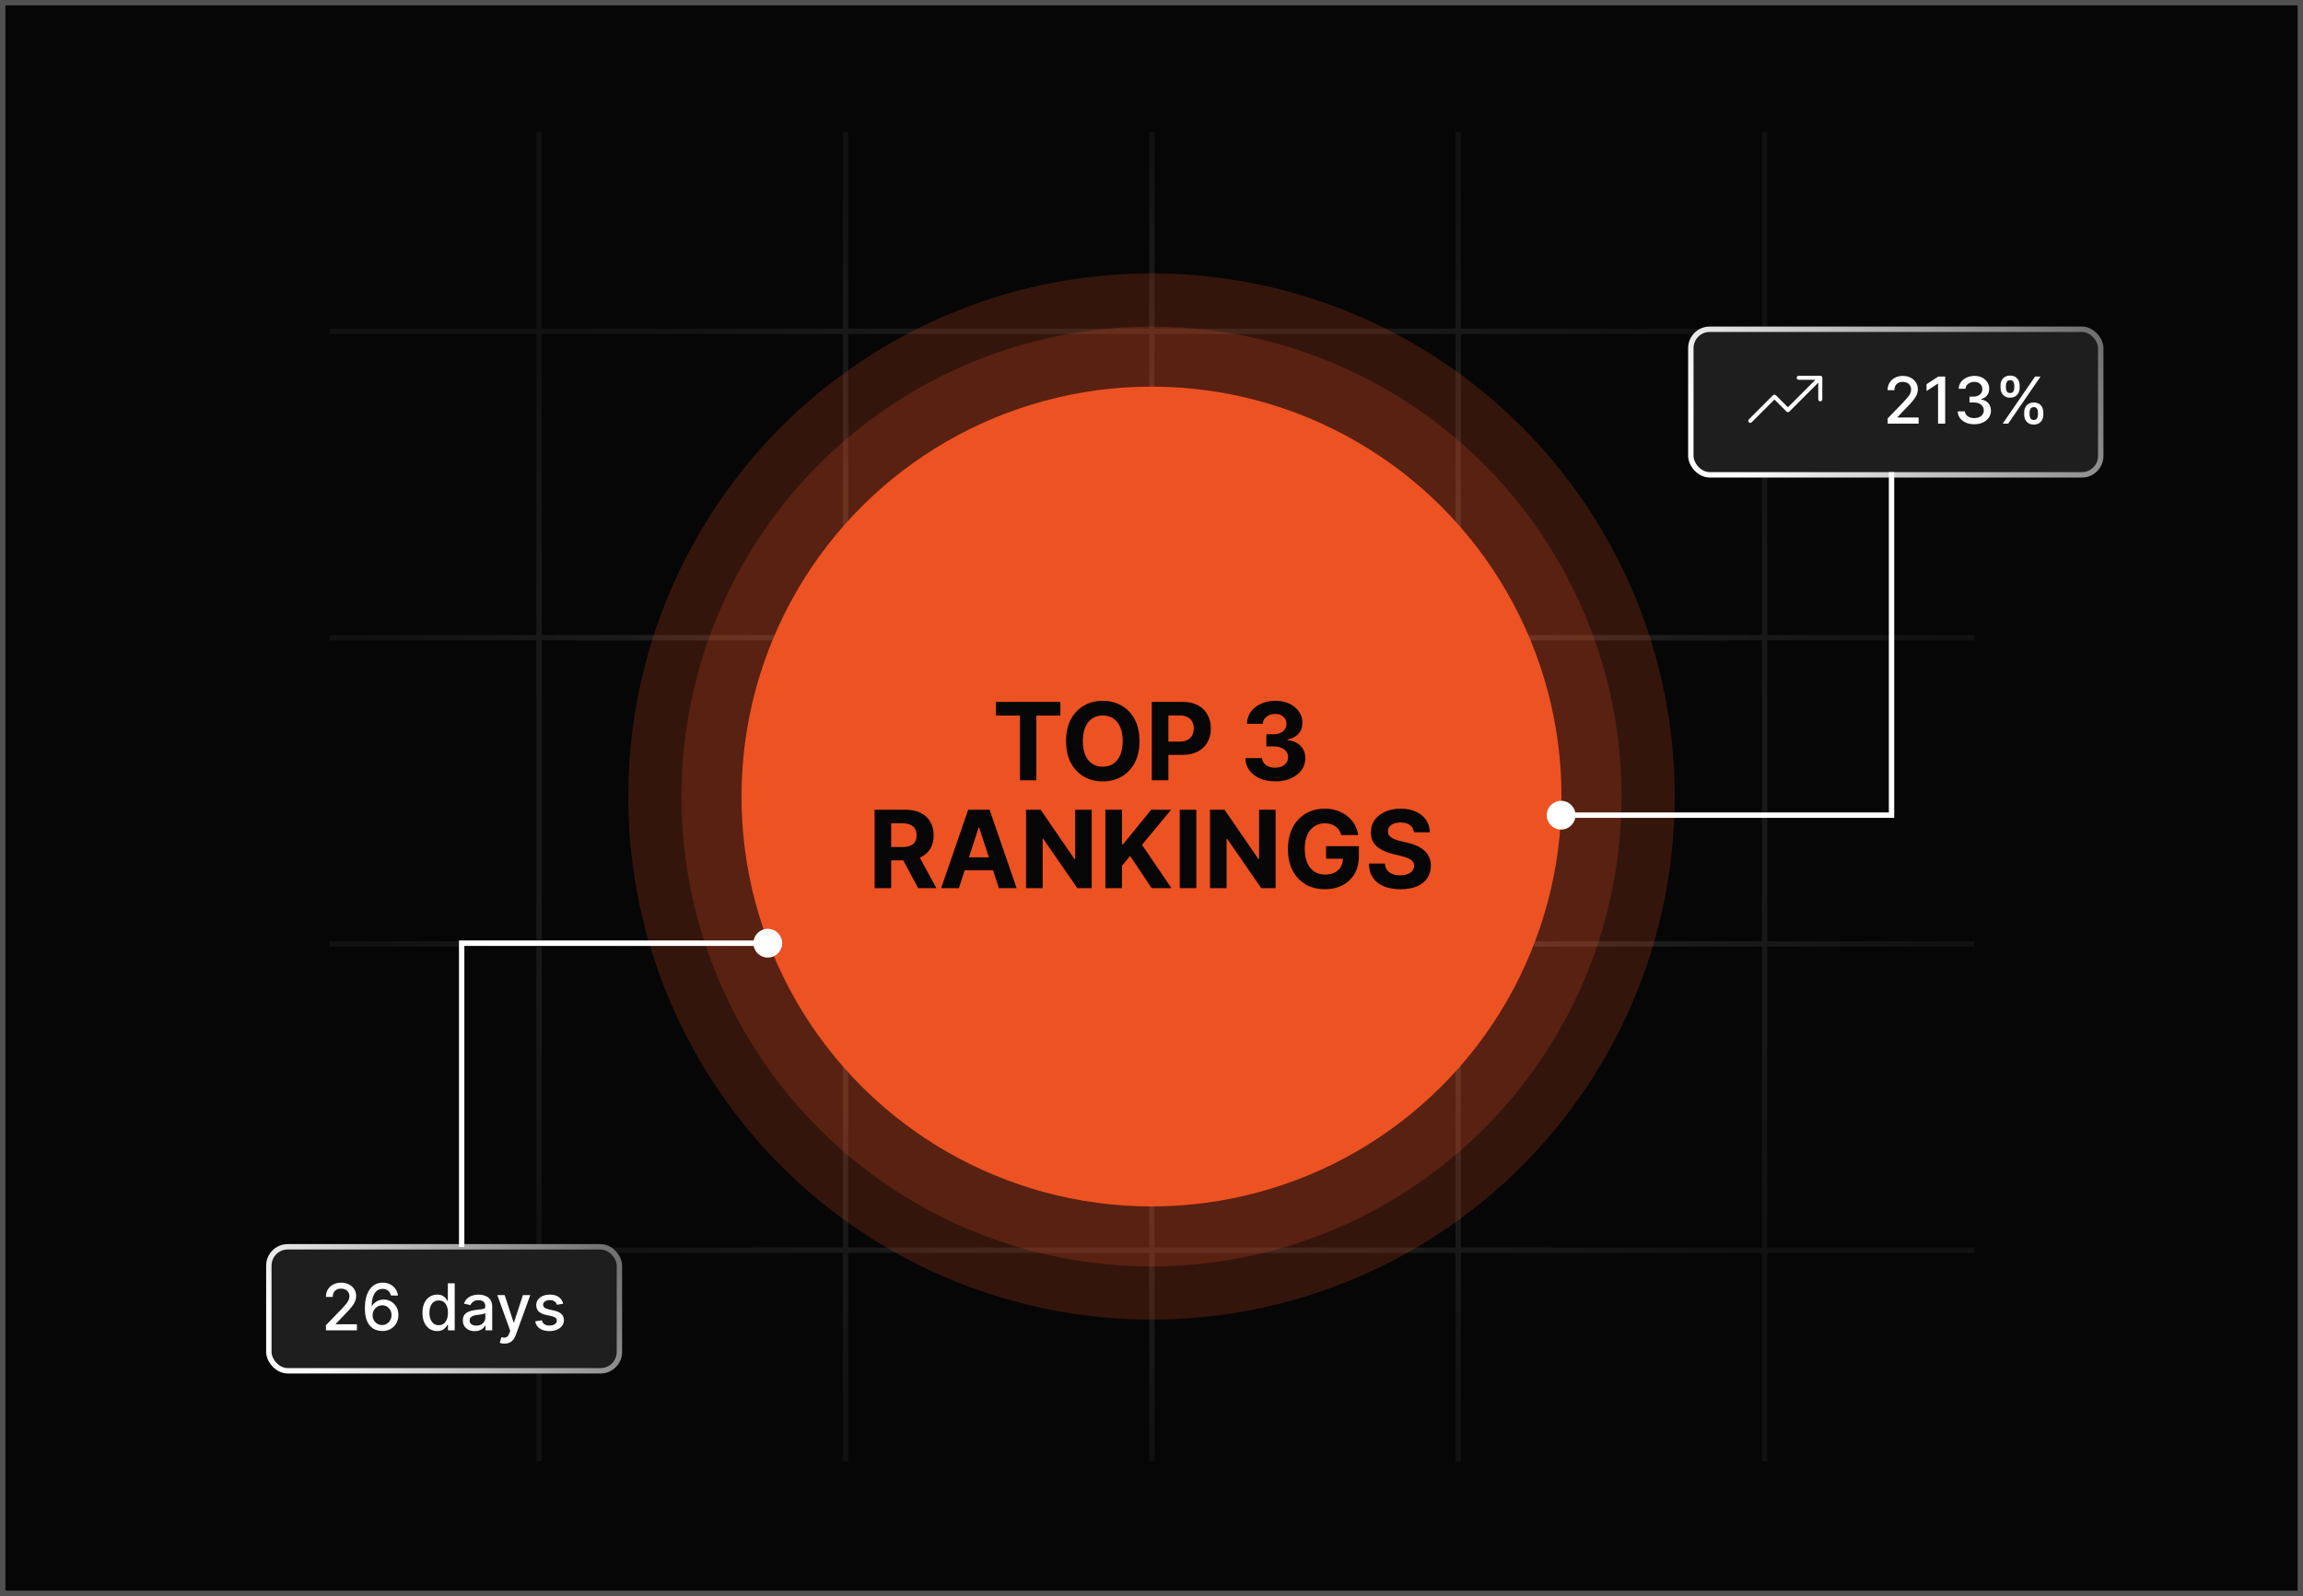 <?xml version="1.0" encoding="UTF-8"?> <svg xmlns="http://www.w3.org/2000/svg" width="427" height="296" viewBox="0 0 427 296" fill="none"><rect x="0" y="0" width="427" height="296" fill="#808080" stroke="none"/><rect x="0.5" y="0.5" width="426" height="295" fill="#060606"></rect><rect x="0.5" y="0.5" width="426" height="295" stroke="#515151"></rect><path d="M366.052 61.452L61.084 61.452M366.052 118.258L61.084 118.258M366.052 175.063L61.084 175.063M366.052 231.869L61.084 231.869M99.957 24.435V271.001M156.762 24.435V271.001M213.568 24.435V271.001M270.374 24.435V271.001M327.179 24.435V271.001" stroke="url(#paint0_radial_2892_26245)" stroke-opacity="0.4"></path><circle cx="213.5" cy="147.725" r="76.02" transform="rotate(-90 213.5 147.725)" fill="#EF5323"></circle><circle opacity="0.2" cx="213.5" cy="147.718" r="97.014" transform="rotate(-90 213.5 147.718)" fill="#EF5323"></circle><circle opacity="0.2" cx="213.5" cy="147.718" r="87.154" transform="rotate(-90 213.5 147.718)" fill="#EF5323"></circle><path d="M184.659 132.708V130.173H196.605V132.708H192.152V144.718H189.113V132.708H184.659ZM211.275 137.446C211.275 139.032 210.975 140.381 210.373 141.494C209.777 142.607 208.962 143.457 207.93 144.044C206.903 144.626 205.747 144.917 204.464 144.917C203.172 144.917 202.011 144.624 200.984 144.037C199.957 143.449 199.145 142.6 198.548 141.487C197.951 140.374 197.653 139.027 197.653 137.446C197.653 135.859 197.951 134.51 198.548 133.397C199.145 132.285 199.957 131.437 200.984 130.855C202.011 130.268 203.172 129.974 204.464 129.974C205.747 129.974 206.903 130.268 207.93 130.855C208.962 131.437 209.777 132.285 210.373 133.397C210.975 134.51 211.275 135.859 211.275 137.446ZM208.157 137.446C208.157 136.418 208.003 135.552 207.696 134.846C207.393 134.141 206.964 133.606 206.41 133.241C205.856 132.876 205.208 132.694 204.464 132.694C203.721 132.694 203.072 132.876 202.518 133.241C201.964 133.606 201.533 134.141 201.225 134.846C200.922 135.552 200.771 136.418 200.771 137.446C200.771 138.473 200.922 139.34 201.225 140.045C201.533 140.751 201.964 141.286 202.518 141.65C203.072 142.015 203.721 142.197 204.464 142.197C205.208 142.197 205.856 142.015 206.41 141.65C206.964 141.286 207.393 140.751 207.696 140.045C208.003 139.34 208.157 138.473 208.157 137.446ZM213.553 144.718V130.173H219.292C220.395 130.173 221.335 130.384 222.112 130.805C222.888 131.222 223.48 131.802 223.887 132.545C224.299 133.284 224.505 134.136 224.505 135.102C224.505 136.068 224.297 136.92 223.88 137.659C223.463 138.397 222.86 138.973 222.069 139.385C221.283 139.796 220.331 140.002 219.214 140.002H215.556V137.538H218.717C219.308 137.538 219.796 137.436 220.18 137.233C220.568 137.024 220.857 136.738 221.046 136.373C221.24 136.004 221.337 135.58 221.337 135.102C221.337 134.619 221.24 134.198 221.046 133.838C220.857 133.473 220.568 133.191 220.18 132.993C219.791 132.789 219.299 132.687 218.702 132.687H216.629V144.718H213.553ZM236.423 144.917C235.362 144.917 234.417 144.735 233.589 144.37C232.765 144.001 232.114 143.494 231.636 142.85C231.162 142.202 230.918 141.454 230.904 140.606L234.001 140.606C234.02 140.961 234.136 141.274 234.349 141.544C234.567 141.809 234.855 142.015 235.215 142.162C235.575 142.308 235.98 142.382 236.43 142.382C236.898 142.382 237.313 142.299 237.673 142.133C238.032 141.967 238.314 141.738 238.518 141.444C238.721 141.151 238.823 140.812 238.823 140.429C238.823 140.04 238.714 139.697 238.496 139.399C238.283 139.096 237.976 138.859 237.573 138.689C237.175 138.518 236.702 138.433 236.153 138.433H234.796V136.174H236.153C236.617 136.174 237.026 136.094 237.381 135.933C237.741 135.772 238.021 135.549 238.219 135.265C238.418 134.976 238.518 134.64 238.518 134.257C238.518 133.892 238.43 133.573 238.255 133.298C238.085 133.019 237.843 132.801 237.531 132.644C237.223 132.488 236.863 132.41 236.451 132.41C236.034 132.41 235.653 132.486 235.308 132.637C234.962 132.784 234.685 132.995 234.477 133.269C234.268 133.544 234.157 133.866 234.143 134.235H231.195C231.21 133.397 231.449 132.659 231.913 132.019C232.377 131.38 233.002 130.881 233.788 130.521C234.578 130.156 235.471 129.974 236.465 129.974C237.469 129.974 238.347 130.156 239.1 130.521C239.853 130.885 240.438 131.378 240.854 131.998C241.276 132.614 241.484 133.305 241.479 134.072C241.484 134.886 241.231 135.566 240.719 136.11C240.213 136.655 239.552 137.001 238.738 137.147V137.261C239.808 137.398 240.622 137.77 241.181 138.376C241.745 138.977 242.024 139.73 242.019 140.635C242.024 141.463 241.785 142.199 241.302 142.843C240.824 143.487 240.163 143.994 239.32 144.363C238.478 144.733 237.512 144.917 236.423 144.917ZM162.157 164.718V150.173H167.895C168.994 150.173 169.931 150.369 170.708 150.762C171.489 151.151 172.083 151.702 172.491 152.417C172.903 153.127 173.108 153.963 173.108 154.924C173.108 155.89 172.9 156.721 172.483 157.417C172.067 158.109 171.463 158.639 170.672 159.008C169.886 159.377 168.935 159.562 167.817 159.562H163.975V157.091H167.32C167.907 157.091 168.395 157.01 168.783 156.849C169.171 156.688 169.46 156.447 169.65 156.125C169.844 155.803 169.941 155.403 169.941 154.924C169.941 154.441 169.844 154.034 169.65 153.703C169.46 153.371 169.169 153.12 168.776 152.95C168.388 152.775 167.898 152.687 167.306 152.687H165.232V164.718H162.157ZM170.012 158.099L173.627 164.718H170.232L166.695 158.099H170.012ZM177.789 164.718H174.493L179.515 150.173H183.478L188.492 164.718H185.197L181.553 153.497H181.439L177.789 164.718ZM177.583 159.001H185.367V161.402H177.583V159.001ZM202.409 150.173V164.718H199.753L193.425 155.564H193.318V164.718H190.243V150.173H192.942L199.22 159.321H199.348V150.173H202.409ZM204.95 164.718V150.173H208.025V156.586H208.217L213.451 150.173H217.137L211.74 156.686L217.201 164.718H213.522L209.538 158.738L208.025 160.585V164.718H204.95ZM221.814 150.173V164.718H218.739V150.173H221.814ZM236.51 150.173V164.718H233.854L227.526 155.564H227.42V164.718H224.344V150.173H227.043L233.322 159.321H233.449V150.173H236.51ZM248.696 154.875C248.597 154.529 248.457 154.224 248.277 153.958C248.097 153.689 247.877 153.461 247.617 153.277C247.361 153.087 247.067 152.943 246.736 152.843C246.409 152.744 246.047 152.694 245.649 152.694C244.906 152.694 244.253 152.879 243.689 153.248C243.13 153.618 242.695 154.155 242.382 154.86C242.07 155.561 241.914 156.418 241.914 157.431C241.914 158.445 242.067 159.306 242.375 160.017C242.683 160.727 243.119 161.269 243.682 161.643C244.245 162.012 244.911 162.197 245.678 162.197C246.374 162.197 246.968 162.074 247.46 161.828C247.958 161.577 248.336 161.224 248.597 160.769C248.862 160.315 248.994 159.778 248.994 159.157L249.619 159.25H245.869V156.934H251.956V158.767C251.956 160.045 251.686 161.144 251.146 162.062C250.607 162.976 249.863 163.681 248.916 164.179C247.969 164.671 246.885 164.917 245.664 164.917C244.3 164.917 243.102 164.617 242.07 164.015C241.038 163.409 240.233 162.55 239.655 161.437C239.082 160.32 238.796 158.994 238.796 157.46C238.796 156.281 238.966 155.23 239.307 154.306C239.653 153.378 240.136 152.592 240.756 151.948C241.376 151.305 242.098 150.814 242.922 150.478C243.746 150.142 244.638 149.974 245.6 149.974C246.423 149.974 247.191 150.095 247.901 150.336C248.611 150.573 249.241 150.909 249.79 151.345C250.344 151.78 250.796 152.299 251.146 152.9C251.497 153.497 251.722 154.155 251.821 154.875H248.696ZM262.157 154.356C262.1 153.783 261.856 153.338 261.425 153.021C260.994 152.704 260.41 152.545 259.671 152.545C259.169 152.545 258.745 152.616 258.4 152.758C258.054 152.895 257.789 153.087 257.604 153.333C257.424 153.58 257.334 153.859 257.334 154.171C257.325 154.432 257.379 154.659 257.498 154.853C257.621 155.047 257.789 155.216 258.002 155.358C258.215 155.495 258.461 155.616 258.741 155.72C259.02 155.819 259.318 155.904 259.635 155.975L260.942 156.288C261.577 156.43 262.159 156.619 262.689 156.856C263.22 157.093 263.679 157.384 264.067 157.73C264.456 158.075 264.756 158.483 264.969 158.951C265.187 159.42 265.298 159.957 265.303 160.564C265.298 161.454 265.071 162.225 264.621 162.879C264.176 163.528 263.532 164.032 262.689 164.392C261.851 164.747 260.84 164.924 259.657 164.924C258.483 164.924 257.46 164.744 256.589 164.385C255.722 164.025 255.045 163.492 254.557 162.787C254.074 162.076 253.821 161.198 253.797 160.152H256.773C256.806 160.639 256.946 161.046 257.192 161.373C257.443 161.695 257.777 161.939 258.194 162.105C258.615 162.266 259.091 162.346 259.621 162.346C260.142 162.346 260.594 162.27 260.978 162.119C261.366 161.967 261.667 161.757 261.88 161.487C262.093 161.217 262.199 160.907 262.199 160.556C262.199 160.23 262.102 159.955 261.908 159.733C261.719 159.51 261.439 159.321 261.07 159.164C260.706 159.008 260.258 158.866 259.728 158.738L258.144 158.341C256.918 158.042 255.949 157.576 255.239 156.941C254.529 156.307 254.176 155.452 254.181 154.377C254.176 153.497 254.411 152.727 254.884 152.069C255.362 151.411 256.018 150.897 256.851 150.528C257.685 150.159 258.632 149.974 259.692 149.974C260.772 149.974 261.714 150.159 262.519 150.528C263.329 150.897 263.958 151.411 264.408 152.069C264.858 152.727 265.09 153.49 265.104 154.356H262.157Z" fill="#060606"></path><rect x="313.5" y="61.063" width="76" height="27" rx="3.5" fill="#1E1E1E"></rect><rect x="313.5" y="61.063" width="76" height="27" rx="3.5" stroke="url(#paint1_linear_2892_26245)"></rect><path d="M337.875 70.063V74.063C337.875 74.163 337.836 74.258 337.766 74.328C337.695 74.399 337.6 74.438 337.5 74.438C337.401 74.438 337.306 74.399 337.235 74.328C337.165 74.258 337.125 74.163 337.125 74.063V70.968L331.765 76.328C331.695 76.398 331.6 76.438 331.5 76.438C331.401 76.438 331.306 76.398 331.235 76.328L329 74.094L324.765 78.328C324.694 78.394 324.6 78.43 324.503 78.429C324.406 78.427 324.313 78.388 324.245 78.319C324.176 78.25 324.137 78.158 324.135 78.061C324.133 77.963 324.169 77.869 324.235 77.798L328.735 73.298C328.806 73.228 328.901 73.189 329 73.189C329.1 73.189 329.195 73.228 329.265 73.298L331.5 75.533L336.595 70.438H333.5C333.401 70.438 333.306 70.399 333.235 70.328C333.165 70.258 333.125 70.163 333.125 70.063C333.125 69.964 333.165 69.868 333.235 69.798C333.306 69.728 333.401 69.688 333.5 69.688H337.5C337.6 69.688 337.695 69.728 337.766 69.798C337.836 69.868 337.875 69.964 337.875 70.063Z" fill="white"></path><path d="M349.988 78.563V77.609L352.941 74.549C353.256 74.217 353.516 73.925 353.721 73.675C353.928 73.423 354.083 73.183 354.185 72.955C354.288 72.728 354.339 72.487 354.339 72.231C354.339 71.941 354.271 71.691 354.134 71.481C353.998 71.268 353.812 71.104 353.576 70.991C353.34 70.874 353.075 70.816 352.779 70.816C352.467 70.816 352.194 70.88 351.961 71.008C351.728 71.136 351.549 71.316 351.424 71.549C351.299 71.782 351.237 72.055 351.237 72.367H349.979C349.979 71.836 350.102 71.371 350.346 70.974C350.59 70.576 350.925 70.268 351.352 70.049C351.778 69.827 352.262 69.717 352.805 69.717C353.353 69.717 353.836 69.826 354.254 70.045C354.674 70.261 355.002 70.556 355.238 70.931C355.474 71.303 355.592 71.724 355.592 72.192C355.592 72.516 355.531 72.833 355.408 73.143C355.289 73.452 355.08 73.798 354.782 74.178C354.484 74.556 354.069 75.015 353.538 75.555L351.803 77.37V77.434H355.732V78.563H349.988ZM360.658 69.836V78.563H359.337V71.157H359.286L357.198 72.521V71.259L359.376 69.836H360.658ZM366.058 78.683C365.472 78.683 364.95 78.582 364.489 78.38C364.032 78.178 363.67 77.898 363.403 77.54C363.138 77.18 362.996 76.762 362.977 76.288H364.315C364.332 76.546 364.418 76.771 364.575 76.961C364.734 77.148 364.941 77.293 365.197 77.396C365.452 77.498 365.737 77.549 366.049 77.549C366.393 77.549 366.697 77.489 366.961 77.37C367.228 77.251 367.437 77.085 367.587 76.871C367.738 76.656 367.813 76.407 367.813 76.126C367.813 75.833 367.738 75.576 367.587 75.354C367.44 75.13 367.222 74.954 366.935 74.826C366.651 74.698 366.308 74.634 365.904 74.634H365.167V73.56H365.904C366.228 73.56 366.512 73.502 366.756 73.386C367.004 73.269 367.197 73.107 367.336 72.9C367.475 72.69 367.545 72.444 367.545 72.163C367.545 71.893 367.484 71.658 367.362 71.46C367.242 71.258 367.072 71.1 366.85 70.987C366.631 70.873 366.373 70.816 366.075 70.816C365.79 70.816 365.525 70.869 365.278 70.974C365.033 71.076 364.835 71.224 364.681 71.417C364.528 71.607 364.445 71.836 364.434 72.103H363.16C363.174 71.631 363.313 71.217 363.577 70.859C363.844 70.501 364.197 70.221 364.634 70.019C365.072 69.817 365.558 69.717 366.092 69.717C366.651 69.717 367.134 69.826 367.54 70.045C367.95 70.261 368.265 70.549 368.487 70.91C368.711 71.271 368.822 71.665 368.819 72.094C368.822 72.583 368.685 72.998 368.41 73.339C368.137 73.68 367.773 73.908 367.319 74.025V74.093C367.898 74.181 368.347 74.411 368.665 74.783C368.987 75.156 369.146 75.617 369.143 76.168C369.146 76.648 369.012 77.079 368.742 77.46C368.475 77.84 368.11 78.14 367.647 78.359C367.184 78.575 366.654 78.683 366.058 78.683ZM375.309 76.927V76.467C375.309 76.137 375.377 75.836 375.513 75.563C375.653 75.288 375.854 75.067 376.119 74.903C376.386 74.735 376.708 74.651 377.086 74.651C377.472 74.651 377.796 74.734 378.058 74.898C378.319 75.063 378.516 75.283 378.65 75.559C378.786 75.835 378.854 76.137 378.854 76.467V76.927C378.854 77.256 378.786 77.559 378.65 77.835C378.513 78.107 378.313 78.327 378.049 78.495C377.788 78.66 377.467 78.742 377.086 78.742C376.702 78.742 376.379 78.66 376.114 78.495C375.85 78.327 375.65 78.107 375.513 77.835C375.377 77.559 375.309 77.256 375.309 76.927ZM376.302 76.467V76.927C376.302 77.171 376.36 77.393 376.477 77.592C376.593 77.79 376.796 77.89 377.086 77.89C377.373 77.89 377.573 77.79 377.687 77.592C377.8 77.393 377.857 77.171 377.857 76.927V76.467C377.857 76.222 377.802 76.001 377.691 75.802C377.583 75.603 377.381 75.504 377.086 75.504C376.802 75.504 376.6 75.603 376.481 75.802C376.362 76.001 376.302 76.222 376.302 76.467ZM370.92 71.933V71.472C370.92 71.143 370.988 70.84 371.124 70.565C371.263 70.289 371.465 70.069 371.729 69.904C371.996 69.739 372.319 69.657 372.697 69.657C373.083 69.657 373.407 69.739 373.668 69.904C373.93 70.069 374.127 70.289 374.261 70.565C374.394 70.84 374.461 71.143 374.461 71.472V71.933C374.461 72.262 374.393 72.565 374.256 72.84C374.123 73.113 373.924 73.333 373.66 73.501C373.398 73.665 373.077 73.748 372.697 73.748C372.31 73.748 371.985 73.665 371.721 73.501C371.46 73.333 371.261 73.113 371.124 72.84C370.988 72.565 370.92 72.262 370.92 71.933ZM371.917 71.472V71.933C371.917 72.177 371.974 72.398 372.087 72.597C372.204 72.796 372.407 72.896 372.697 72.896C372.981 72.896 373.18 72.796 373.293 72.597C373.41 72.398 373.468 72.177 373.468 71.933V71.472C373.468 71.228 373.413 71.006 373.302 70.808C373.191 70.609 372.989 70.509 372.697 70.509C372.413 70.509 372.211 70.609 372.092 70.808C371.975 71.006 371.917 71.228 371.917 71.472ZM371.325 78.563L377.325 69.836H378.343L372.343 78.563H371.325Z" fill="white"></path><path d="M350.711 151.183V151.683H351.211V151.183H350.711ZM286.781 151.183C286.781 152.656 287.975 153.85 289.447 153.85C290.92 153.85 292.114 152.656 292.114 151.183C292.114 149.711 290.92 148.517 289.447 148.517C287.975 148.517 286.781 149.711 286.781 151.183ZM350.711 87.563H350.211V151.183H350.711H351.211V87.563H350.711ZM350.711 151.183V150.683H289.447V151.183V151.683H350.711V151.183Z" fill="white"></path><rect x="49.846" y="231.232" width="65" height="23" rx="3.5" fill="#1E1E1E"></rect><rect x="49.846" y="231.232" width="65" height="23" rx="3.5" stroke="url(#paint2_linear_2892_26245)"></rect><path d="M60.433 246.732V245.777L63.386 242.718C63.702 242.385 63.962 242.094 64.166 241.844C64.374 241.591 64.528 241.351 64.631 241.124C64.733 240.897 64.784 240.655 64.784 240.4C64.784 240.11 64.716 239.86 64.579 239.65C64.443 239.436 64.257 239.273 64.021 239.159C63.785 239.043 63.52 238.985 63.224 238.985C62.912 238.985 62.639 239.049 62.406 239.177C62.173 239.304 61.994 239.485 61.869 239.718C61.744 239.951 61.682 240.223 61.682 240.536H60.425C60.425 240.005 60.547 239.54 60.791 239.142C61.035 238.745 61.371 238.436 61.797 238.218C62.223 237.996 62.707 237.885 63.25 237.885C63.798 237.885 64.281 237.995 64.699 238.213C65.119 238.429 65.447 238.725 65.683 239.1C65.919 239.472 66.037 239.892 66.037 240.361C66.037 240.685 65.976 241.002 65.854 241.311C65.734 241.621 65.526 241.966 65.227 242.347C64.929 242.725 64.514 243.184 63.983 243.723L62.249 245.539V245.603H66.178V246.732H60.433ZM70.84 246.851C70.45 246.846 70.067 246.775 69.689 246.638C69.314 246.502 68.973 246.275 68.666 245.956C68.359 245.638 68.114 245.211 67.929 244.674C67.747 244.137 67.656 243.466 67.656 242.662C67.656 241.901 67.731 241.225 67.882 240.634C68.035 240.043 68.256 239.544 68.543 239.138C68.829 238.729 69.176 238.418 69.582 238.205C69.989 237.992 70.445 237.885 70.95 237.885C71.47 237.885 71.932 237.988 72.335 238.192C72.739 238.397 73.065 238.679 73.315 239.04C73.568 239.401 73.729 239.811 73.797 240.272H72.497C72.409 239.908 72.234 239.611 71.973 239.381C71.712 239.151 71.371 239.036 70.95 239.036C70.311 239.036 69.812 239.314 69.454 239.871C69.099 240.428 68.921 241.202 68.918 242.194H68.981C69.132 241.946 69.317 241.736 69.535 241.563C69.757 241.387 70.004 241.252 70.277 241.158C70.553 241.061 70.842 241.013 71.146 241.013C71.652 241.013 72.109 241.137 72.519 241.384C72.93 241.628 73.258 241.966 73.503 242.398C73.747 242.83 73.869 243.324 73.869 243.881C73.869 244.438 73.743 244.942 73.49 245.394C73.24 245.846 72.888 246.204 72.433 246.468C71.979 246.729 71.447 246.857 70.84 246.851ZM70.835 245.743C71.171 245.743 71.47 245.661 71.734 245.496C71.999 245.331 72.207 245.11 72.361 244.831C72.514 244.553 72.591 244.242 72.591 243.898C72.591 243.563 72.516 243.258 72.365 242.982C72.217 242.706 72.013 242.488 71.751 242.326C71.493 242.164 71.197 242.083 70.865 242.083C70.612 242.083 70.378 242.131 70.162 242.228C69.949 242.324 69.761 242.458 69.599 242.628C69.438 242.799 69.31 242.995 69.216 243.216C69.125 243.435 69.079 243.667 69.079 243.911C69.079 244.238 69.155 244.54 69.305 244.819C69.459 245.097 69.668 245.321 69.932 245.492C70.199 245.659 70.5 245.743 70.835 245.743ZM81.065 246.86C80.536 246.86 80.065 246.725 79.65 246.455C79.238 246.182 78.914 245.794 78.678 245.292C78.445 244.786 78.329 244.179 78.329 243.472C78.329 242.765 78.447 242.159 78.683 241.657C78.921 241.154 79.248 240.769 79.663 240.502C80.077 240.235 80.548 240.101 81.073 240.101C81.479 240.101 81.806 240.169 82.053 240.306C82.303 240.439 82.496 240.596 82.633 240.775C82.772 240.954 82.88 241.111 82.957 241.248H83.033V238.005H84.308V246.732H83.063V245.713H82.957C82.88 245.853 82.769 246.012 82.624 246.191C82.482 246.37 82.286 246.526 82.036 246.659C81.786 246.793 81.462 246.86 81.065 246.86ZM81.346 245.773C81.712 245.773 82.022 245.677 82.275 245.483C82.531 245.287 82.724 245.016 82.854 244.669C82.988 244.323 83.055 243.919 83.055 243.459C83.055 243.005 82.989 242.607 82.859 242.266C82.728 241.925 82.536 241.659 82.283 241.469C82.031 241.279 81.718 241.184 81.346 241.184C80.962 241.184 80.643 241.283 80.387 241.482C80.131 241.681 79.938 241.952 79.808 242.296C79.68 242.64 79.616 243.027 79.616 243.459C79.616 243.897 79.681 244.29 79.812 244.64C79.942 244.989 80.136 245.266 80.391 245.471C80.65 245.672 80.968 245.773 81.346 245.773ZM88.031 246.877C87.616 246.877 87.241 246.8 86.906 246.647C86.571 246.49 86.305 246.265 86.109 245.969C85.916 245.674 85.819 245.311 85.819 244.883C85.819 244.513 85.89 244.209 86.032 243.971C86.174 243.732 86.366 243.543 86.608 243.404C86.849 243.265 87.119 243.159 87.417 243.088C87.716 243.017 88.019 242.963 88.329 242.927C88.721 242.881 89.039 242.844 89.284 242.816C89.528 242.784 89.706 242.735 89.816 242.667C89.927 242.598 89.983 242.488 89.983 242.334V242.304C89.983 241.932 89.877 241.644 89.667 241.439C89.46 241.235 89.15 241.133 88.738 241.133C88.309 241.133 87.971 241.228 87.724 241.418C87.48 241.606 87.311 241.814 87.217 242.044L86.019 241.772C86.162 241.374 86.369 241.053 86.642 240.809C86.917 240.561 87.234 240.383 87.592 240.272C87.95 240.158 88.326 240.101 88.721 240.101C88.983 240.101 89.26 240.133 89.552 240.195C89.848 240.255 90.123 240.365 90.379 240.527C90.637 240.689 90.849 240.921 91.014 241.222C91.179 241.52 91.261 241.908 91.261 242.385V246.732H90.017V245.837H89.966C89.883 246.002 89.76 246.164 89.595 246.323C89.43 246.482 89.218 246.614 88.96 246.719C88.701 246.824 88.392 246.877 88.031 246.877ZM88.308 245.854C88.66 245.854 88.961 245.784 89.211 245.645C89.464 245.506 89.656 245.324 89.787 245.1C89.92 244.873 89.987 244.63 89.987 244.371V243.527C89.941 243.573 89.853 243.615 89.723 243.655C89.595 243.692 89.448 243.725 89.284 243.753C89.119 243.779 88.959 243.803 88.802 243.826C88.646 243.846 88.515 243.863 88.41 243.877C88.163 243.908 87.937 243.961 87.733 244.034C87.531 244.108 87.369 244.215 87.247 244.354C87.127 244.49 87.068 244.672 87.068 244.9C87.068 245.215 87.184 245.454 87.417 245.615C87.65 245.775 87.947 245.854 88.308 245.854ZM93.529 249.186C93.339 249.186 93.165 249.171 93.009 249.14C92.853 249.111 92.737 249.08 92.66 249.046L92.967 248.002C93.2 248.064 93.407 248.091 93.589 248.083C93.771 248.074 93.931 248.006 94.07 247.878C94.212 247.75 94.337 247.542 94.445 247.252L94.603 246.817L92.208 240.186H93.572L95.229 245.266H95.298L96.955 240.186H98.323L95.626 247.606C95.501 247.946 95.342 248.235 95.148 248.471C94.955 248.709 94.725 248.888 94.458 249.008C94.191 249.127 93.881 249.186 93.529 249.186ZM104.425 241.784L103.271 241.989C103.222 241.841 103.146 241.701 103.04 241.567C102.938 241.434 102.799 241.324 102.623 241.239C102.447 241.154 102.227 241.111 101.962 241.111C101.602 241.111 101.3 241.192 101.059 241.354C100.817 241.513 100.697 241.719 100.697 241.972C100.697 242.191 100.778 242.367 100.94 242.5C101.102 242.634 101.363 242.743 101.724 242.829L102.763 243.067C103.366 243.206 103.815 243.421 104.11 243.711C104.406 244 104.553 244.377 104.553 244.84C104.553 245.232 104.44 245.581 104.212 245.888C103.988 246.192 103.674 246.431 103.271 246.604C102.87 246.777 102.406 246.864 101.877 246.864C101.144 246.864 100.546 246.708 100.083 246.395C99.62 246.08 99.336 245.633 99.231 245.053L100.462 244.865C100.539 245.186 100.697 245.429 100.935 245.594C101.174 245.756 101.485 245.837 101.869 245.837C102.286 245.837 102.62 245.75 102.87 245.577C103.12 245.401 103.245 245.186 103.245 244.934C103.245 244.729 103.168 244.557 103.015 244.418C102.864 244.279 102.633 244.174 102.32 244.103L101.212 243.86C100.602 243.721 100.15 243.499 99.857 243.195C99.567 242.891 99.423 242.506 99.423 242.04C99.423 241.654 99.531 241.316 99.746 241.026C99.962 240.736 100.261 240.51 100.641 240.348C101.022 240.184 101.458 240.101 101.95 240.101C102.657 240.101 103.214 240.255 103.62 240.561C104.026 240.865 104.295 241.273 104.425 241.784Z" fill="white"></path><path d="M85.598 174.926V174.426H85.098V174.926H85.598ZM139.686 174.926C139.686 176.398 140.88 177.592 142.353 177.592C143.826 177.592 145.02 176.398 145.02 174.926C145.02 173.453 143.826 172.259 142.353 172.259C140.88 172.259 139.686 173.453 139.686 174.926ZM85.598 231.267H86.098V174.926H85.598H85.098V231.267H85.598ZM85.598 174.926V175.426H142.353V174.926V174.426H85.598V174.926Z" fill="white"></path><defs><radialGradient id="paint0_radial_2892_26245" cx="0" cy="0" r="1" gradientUnits="userSpaceOnUse" gradientTransform="translate(213.568 147.718) rotate(90) scale(123.283 152.484)"><stop stop-color="#9E9E9E"></stop><stop offset="1" stop-color="#383838" stop-opacity="0.52"></stop></radialGradient><linearGradient id="paint1_linear_2892_26245" x1="386.988" y1="55.004" x2="328.61" y2="98.124" gradientUnits="userSpaceOnUse"><stop stop-color="#6A6A6A"></stop><stop offset="1" stop-color="white"></stop></linearGradient><linearGradient id="paint2_linear_2892_26245" x1="112.764" y1="225.967" x2="62.726" y2="262.927" gradientUnits="userSpaceOnUse"><stop stop-color="#6A6A6A"></stop><stop offset="1" stop-color="white"></stop></linearGradient></defs></svg> 